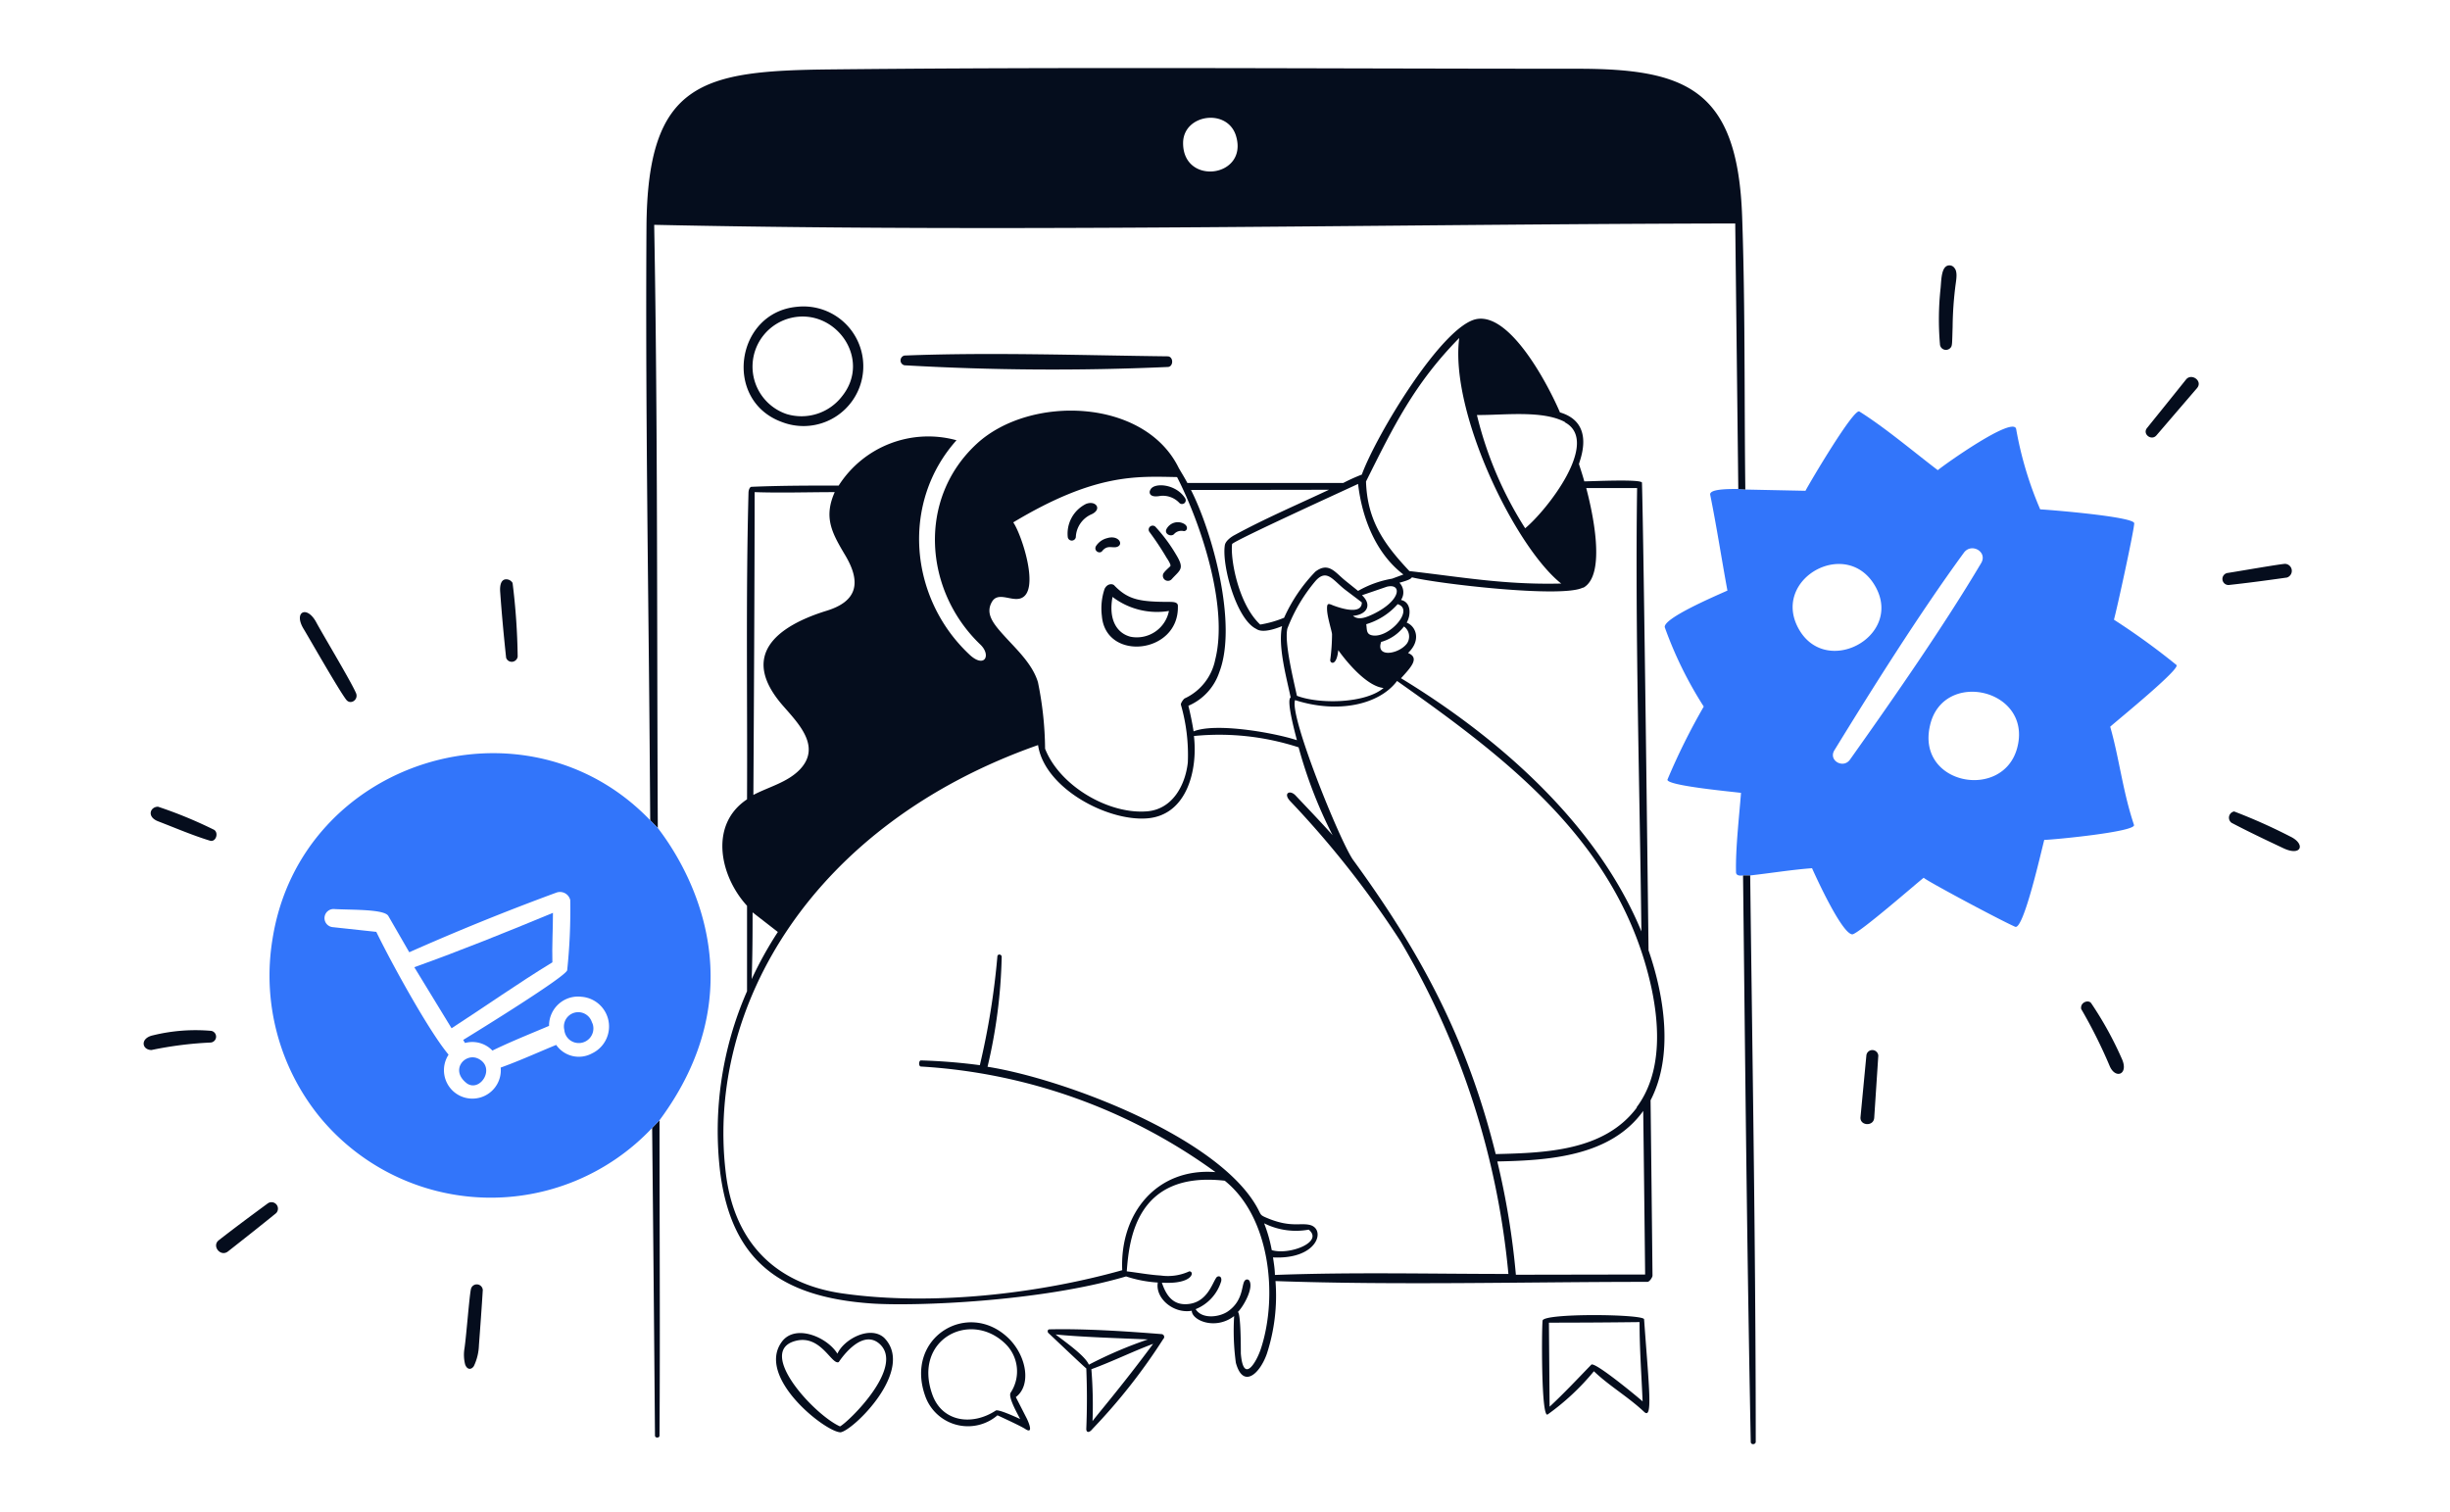 <svg xmlns="http://www.w3.org/2000/svg" fill="none" viewBox="0 0 324 200"><path fill="#050D1D" d="M110.743 179.035c-1.364-2.217-5.573-3.97-7.341-1.588-3.49 4.705 5.798 11.985 7.76 11.985 1.648-.224 9.933-8.254 5.768-12.494-1.843-1.678-5.318.165-6.187 2.097m.344 9.618c-3.371-1.498-11.056-9.812-5.992-11.28 3.43-1.004 4.884 3.22 5.827 2.771 0 0 2.877-4.494 5.319-2.472 3.58 3.011-4.03 10.397-5.154 10.981m23.251-3.88c2.022-1.498 1.498-5.273-.869-7.685-5.378-5.378-14.052-.18-11.041 7.745a5.993 5.993 0 0 0 9.483 2.352c.779.36 3.251 1.498 3.73 1.843 1.169.734.225-1.289.105-1.498zm-2.652 1.783c-3.146 2.067-7.131 1.498-8.404-2.157-2.547-7.221 4.943-11.131 9.588-6.757a5.1 5.1 0 0 1 .794 6.532c-.405.569.913 2.831 1.243 3.505-.599-.284-2.906-1.333-3.221-1.123m72.313-11.895c-.119.929-.209 12.884.66 12.419a32 32 0 0 0 6.127-5.723c1.992 1.918 4.494 3.356 6.636 5.364 1.184 1.138.645-3.251 0-12.24-.074-.689-13.303-.839-13.423.18m6.442 5.828c-1.872 1.932-3.535 3.715-5.513 5.558l-.09-11.116q5.993 0 11.985-.075c0 3.52.255 7.011.405 10.486-.675-.599-6.352-5.303-6.787-4.853m-56.853-4.045c-4.674-.375-10.172-.734-14.801-.629-.27 0-.3.359-.12.509s4.734 4.494 4.989 4.659a97 97 0 0 1 0 8c0 .494.374.569.824 0a77.5 77.5 0 0 0 9.348-11.88.4.4 0 0 0 .119-.189.4.4 0 0 0-.01-.224.38.38 0 0 0-.349-.246m-9.588 4.06c-.479-1.199-3.205-3.072-4.404-4.015 2.996.329 8.989.524 12.21.659a55.6 55.6 0 0 0-7.806 3.341zm.48 7.49a59 59 0 0 0-.15-6.906c2.712-.989 5.408-2.322 8.165-3.356-4.255 5.768-8.015 10.097-8.015 10.247zm9.932-139.458c.794 0 .809-1.393 0-1.408-11.415-.135-23.505-.555-34.801-.105a.66.66 0 0 0-.373 1.058.66.66 0 0 0 .373.23 341 341 0 0 0 34.801.225"/><path fill="#050D1D" d="M218.011 125.687c-.075-5.993-.629-53.468-.869-61.857-.12-.494-6.757-.165-7.625-.165-.21-.749-.45-1.498-.705-2.277 0-.33 2.352-5.408-2.516-6.846-1.424-3.356-6.472-13.169-11.011-12.345-4.54.824-13.274 15.326-15.191 20.57q-1.26.485-2.457 1.108h-20.614c-.359-.69-.749-1.303-1.138-1.978-4.495-9.228-19.641-9.722-26.712-3.206-7.88 7.266-6.996 19.4.465 26.547 1.498 1.423.569 3.266-1.498 1.273-7.925-7.49-8.989-20.074-1.648-28.284a14.055 14.055 0 0 0-15.58 5.992c-3.836 0-7.686 0-11.52.165-.285 0-.405.54-.405.75-.36 13.482-.135 27.13-.195 40.583-5.034 3.341-3.61 10.142 0 14.082v11.296a46 46 0 0 0-3.55 23.969c1.498 11.446 7.685 16.479 20.044 17.333 5.783.39 22.292-.239 33.632-3.58 1.358.449 2.768.721 4.195.809-.359 2.112 2.127 4.165 4.494 3.73 0 1.258 3.086 2.622 5.603.704a31.5 31.5 0 0 0 .225 6.172c.944 3.476 3.161 1.498 4.105-1.198a24.8 24.8 0 0 0 1.138-9.603c16.15.569 32.959.105 49.183.105.285 0 .674-.614.674-.824q-.12-11.595-.255-23.191c3.072-5.932 1.813-13.797-.269-19.834m-8.659-47.94c3.206-1.693 1.138-10.486.419-13.198h6.727c-.27 19.07.344 39.625.569 58.636-5.858-14.187-18.816-25.588-31.79-33.483 1.364-1.498 2.487-2.697.929-3.34 1.783-1.694 1.049-3.536-.18-4.015.57-.974.63-2.697-.749-2.997a1.814 1.814 0 0 0-.209-2.277c.389-.12 1.498-.39 1.647-.719 3.176.809 19.94 2.802 22.637 1.348zm-29.273.989 3.326-1.139c2.022-.494 1.917 1.813-1.783 3.61-.824.39-1.933.9-2.697.24 1.783-.134 2.622-1.423 1.154-2.756zm4.779 1.183c2.172.675-.974 4.33-3.206 4.135-1.034-.09-.854-.779-.974-1.498a9 9 0 0 0 4.18-2.681zm-9.363.615c0 1.003.629 2.906.659 3.34a26 26 0 0 1-.24 3.431c0 .465.854.824 1.064-1.318 1.168 1.648 3.82 4.794 5.992 5.004-2.427 2.067-8.524 2.157-11.46 1.033-.42-1.992-1.693-7.056-1.259-8.898a21.9 21.9 0 0 1 3.746-6.323c1.498-1.647 2.322 0 3.94 1.229.194.15 2.157 1.618 2.157 1.648 0 1.633-2.637.824-3.76.404-.6-.24-.869-.42-.839.48zm7.176 4.36a5.77 5.77 0 0 0 2.996-2.038 1.635 1.635 0 0 1 .389 2.262c-1.108 1.438-4.209 1.903-3.385-.27zm24.284-29.034c4.749 2.547-2.397 11.64-5.259 14.007a49.4 49.4 0 0 1-6.381-14.98c3.43.044 8.644-.675 11.64.928zM192.978 44.7c-1.289 9.797 7.385 27.64 13.482 32.478-7.49.18-12.988-.839-20.074-1.648-3.341-3.55-5.573-6.666-5.738-11.85 3.611-7.25 6.412-12.973 12.33-18.98m-13.379 19.295c.51 4.494 2.352 9.213 5.993 11.985l-1.498.554a13.7 13.7 0 0 0-4.495 1.618l-1.677-1.349c-1.334-1.063-2.203-2.546-3.97-1.198a21.3 21.3 0 0 0-4.135 6.097c-1.016.42-2.076.722-3.161.9-2.906-2.698-3.97-8.735-3.715-10.652.314-.48 15.055-7.191 16.673-7.955zm-3.85.779c-4.089 1.932-8.539 3.835-12.479 5.992-.464.24-1.183.764-1.288 1.319-.435 2.576 1.498 9.827 4.165 11.1.808.57 2.486 0 3.4-.374-.569 2.651.569 6.726 1.139 9.438-.629.315.644 4.914.824 5.648-2.996-.989-10.727-2.352-13.663-1.169a42 42 0 0 0-.689-3.385 7.35 7.35 0 0 0 4.075-4.405c2.457-6.307-.854-18.457-3.731-24.134zM131.166 79.62c.794-1.408 2.502-.105 3.745-.465 2.757-.793.18-8.509-.914-10.067 10.876-6.531 16.345-6.082 21.663-5.992 3.146 6.142 6.816 17.123 5.048 24.134a7.2 7.2 0 0 1-3.97 5.109c-.149 0-.629.659-.569.869.714 2.48 1.023 5.06.914 7.64-.33 2.996-2.022 6.187-5.393 6.457-5.124.419-11.58-3.401-13.483-8.285a45.4 45.4 0 0 0-.944-8.794c-.704-2.352-2.741-4.254-4.329-5.992s-2.652-3.041-1.768-4.614m-31.37-14.532c3.52.12 7.071 0 10.591 0-1.498 3.371-.359 5.409 1.378 8.33 2.143 3.58 1.663 6.112-2.486 7.37-6.517 2.023-11.61 5.888-5.678 12.614 2.022 2.323 5.048 5.379 2.157 8.39-1.648 1.693-4.06 2.262-6.127 3.341.06-10.143.165-28.779.165-40.045m-.285 55.565 3.356 2.607a49.5 49.5 0 0 0-3.46 6.232c.104-2.997.119-5.888.119-8.839zm67.265 57.632c-.585 1.842-2.352 4.869-2.682.719 0-.779 0-5.243-.389-5.483.794-.809 2.127-3.236 1.498-4.165a.367.367 0 0 0-.443-.103.4.4 0 0 0-.127.103c-.479.495-.134 2.637-2.277 4.105-1.138.764-3.4 1.034-4.239-.315a5.78 5.78 0 0 0 3.385-3.715c.12-.749-.479-.719-.644-.464-.569.794-1.213 3.265-3.745 3.505-2.022.195-2.906-1.183-3.461-2.831 4.105.254 4.375-1.498 3.626-1.498a6.76 6.76 0 0 1-3.775.554c-1.499-.09-2.997-.375-4.495-.554.315-4.15 1.214-13.318 12.959-11.985 6.007 4.809 7.041 15.221 4.809 22.127m.434-16.479a9.4 9.4 0 0 0 5.858.824c2.037 1.648-2.562 3.4-4.884 2.711a19 19 0 0 0-1.004-3.535zm1.393 6.921c0-.809-.134-1.618-.254-2.427 5.992.3 7.041-3.805 4.839-4.3-1.244-.284-2.457.33-5.304-.779-1.393-.569-1.003-.419-1.693-1.632-5.303-9.349-25.692-16.944-35.594-18.502a69 69 0 0 0 1.872-14.532c0-.359-.524-.434-.569-.075a99.4 99.4 0 0 1-2.322 14.397 76 76 0 0 0-7.79-.629c-.3 0-.33.794 0 .809a73.6 73.6 0 0 1 38.95 13.962c-7.775-.599-12.659 5.453-12.329 12.974-11.206 3.146-25.198 4.734-36.898 3.086-9.228-1.288-14.517-7.026-15.55-16.135-2.547-21.827 11.475-45.916 41.317-56.403.839 5.678 9.139 10.112 14.427 9.693s6.711-6.427 6.187-10.892a33.9 33.9 0 0 1 13.842 1.499 60.3 60.3 0 0 0 4.495 11.625c-1.079-1.244-3.551-3.835-4.914-5.274-.734-.764-1.648-.284-.719.735a126.5 126.5 0 0 1 14.636 18.591 105.5 105.5 0 0 1 14.247 43.969c-10.187 0-20.718-.254-30.906.135zm31.865-.135a103 103 0 0 0-2.457-14.981c6.801-.135 14.981-.659 19.296-6.681q.135 10.815.254 21.632zm16-22.112c-4.3 5.768-12.105 5.993-18.667 6.157-3.76-15.145-9.827-26.531-18.891-38.95-1.797-2.637-8.449-19.086-7.64-21.093 5.678 1.827 11.146.599 13.483-2.532 14.891 10.486 29.513 21.632 33.647 40.613 1.094 5.154 1.364 11.341-1.977 15.79z"/><path fill="#3275FA" d="M54.79 127.919c6.036-2.157 12.343-4.704 18.336-7.19 0 2.172-.135 4.329-.075 6.546-4.48 2.727-8.839 5.813-13.333 8.719z"/><path fill="#050D1D" d="M156.623 69.3a1.69 1.69 0 0 0-1.977.186 1.7 1.7 0 0 0-.42.562c-.225.644.734 1.02 1.094.525a1.32 1.32 0 0 1 1.228-.33c.48 0 .614-.614.075-.944m-13.003-2.652a4.38 4.38 0 0 0-2.412 4.404.54.54 0 0 0 1.063 0 3.45 3.45 0 0 1 1.993-2.996c1.573-.66.674-1.933-.644-1.408M105.358 40.58c-8.105.779-9.767 12.434-1.917 15.25a7.908 7.908 0 0 0 10.305-9.935 7.91 7.91 0 0 0-8.388-5.315m-1.363 14.172a6.625 6.625 0 0 1-4.47-6.577 6.62 6.62 0 0 1 5.069-6.127c5.843-1.393 10.741 5.393 6.771 10.352a6.77 6.77 0 0 1-7.37 2.352m49.482 10.831a3 3 0 0 1 2.472.914.493.493 0 0 0 .779-.6c-1.228-1.947-4.18-2.112-4.599-1.108a.54.54 0 0 0 0 .6c.269.329.839.284 1.348.194m-5.842 6.771c1.048-.254.344-1.648-1.214-1.183a2.46 2.46 0 0 0-1.498 1.079c-.3.629.509 1.063.839.629.659-.824 1.288-.39 1.873-.525m7.205 7.251c-4.059 0-5.617-.24-7.49-2.187-.21-.225-.899-.285-1.274.464a8.06 8.06 0 0 0-.359 3.58c.494 6.068 10.187 5.05 10.052-1.257.06-.585-.629-.585-.929-.6m-.254 1.199a4.33 4.33 0 0 1-5.049 3.415c-1.723-.42-2.996-2.112-2.412-5.273a9.71 9.71 0 0 0 7.461 1.858m-1.783-11.131a.526.526 0 0 0-.89.29c-.02.13.009.26.081.369a38 38 0 0 1 2.277 3.43c.405.6.569.974.509 1.094s-.659.57-.928.989a.68.68 0 0 0 .199.842.675.675 0 0 0 .864-.048c1.169-1.303 1.798-1.363.585-3.34a21.3 21.3 0 0 0-2.697-3.626M20.91 108.624c2.367.914 4.6 1.873 6.861 2.562.824.24 1.229-1.183.42-1.498a58 58 0 0 0-7.296-2.996c-1.049.015-1.513 1.348.015 1.932m14.547 50.501c-2.472 1.813-4.734 3.506-6.517 4.899-.974.749.21 2.247 1.198 1.498 1.903-1.498 4.12-3.236 6.382-5.078a.854.854 0 0 0-1.063-1.319m6.382-76.792c-1.259-2.367-3.086-1.408-1.663.884.899 1.498 4.659 8.104 5.618 9.333.569.719 1.618 0 1.303-.84-.57-1.407-4.434-7.834-5.258-9.377m25.947-5.229a.96.96 0 0 0-1.034-.464c-.33.09-.704.464-.6 1.723.196 2.786.465 5.678.78 8.629a.78.78 0 0 0 1.264.336.8.8 0 0 0 .264-.486 87 87 0 0 0-.674-9.738m-5.498 93.347c-.21.839-.584 5.903-.854 7.835a5.2 5.2 0 0 0 .075 2.157c.254.734.809.749 1.153.24a6.9 6.9 0 0 0 .674-2.771c.18-2.412.36-4.839.51-7.296a.794.794 0 0 0-1.558-.165m-34.352-34.112a23.6 23.6 0 0 0-7.685.585c-1.768.374-1.498 1.947-.21 1.947a49 49 0 0 1 7.82-.989.78.78 0 0 0 .715-.738.78.78 0 0 0-.64-.805m274.902-25.722a73 73 0 0 0-7.386-3.296.84.84 0 0 0-.632 1.115.84.84 0 0 0 .288.383c2.217 1.169 4.494 2.247 6.876 3.371 2.382 1.123 2.966-.584.854-1.573m-26.277 22.082c-.345-.539-1.498-.15-1.333.749a66 66 0 0 1 3.745 7.49c.749 1.858 2.577 1.184 1.633-.898a47 47 0 0 0-4.045-7.341m-18.756-97.601c-1.094 0-1.064 1.917-1.169 2.996a38.3 38.3 0 0 0-.09 7.4.79.79 0 0 0 .502.725.8.8 0 0 0 .862-.185c.284-.285.239-.465.314-2.787.018-1.904.153-3.805.405-5.692.09-.66.254-1.633-.165-2.113a.79.79 0 0 0-.659-.344m-10.981 104.447-.779 8.18c-.135 1.183 1.738 1.303 1.812.105.18-2.727.36-5.453.54-8.225a.793.793 0 0 0-1.573-.06m48.029-62.186c2.202-.24 4.614-.554 7.58-.974a.929.929 0 0 0-.224-1.812c-.555 0-6.293 1.003-7.566 1.198a.802.802 0 1 0 .21 1.588M289.1 50.184c-1.708 2.142-3.445 4.284-5.168 6.426-.644.794.584 1.738 1.243.974l5.378-6.262c.779-.944-.734-2.007-1.453-1.139"/><path fill="#3275FA" d="M63.292 140.04c-1.753-.914-3.91 1.498-1.498 3.281 1.752 1.108 3.76-2.098 1.498-3.281M74.84 136.931a1.9 1.9 0 0 1-.208-.711 1.893 1.893 0 0 1 3.64-1.034c.114.213.18.448.195.689a1.933 1.933 0 0 1-3.16 1.633 1.9 1.9 0 0 1-.467-.577"/><path fill="#3275FA" fill-rule="evenodd" d="M287.827 87.95a93 93 0 0 0-8.269-5.992c.374-1.303 2.681-11.88 2.681-12.749s-11.145-1.782-12.434-1.842a47.8 47.8 0 0 1-3.176-10.607c-.299-1.857-9.513 4.704-10.367 5.423-3.281-2.501-6.936-5.603-10.367-7.76-.734-.464-6.516 9.318-7.13 10.487l-7.955-.165-.929-.075c-1.378 0-3.85 0-3.716.764.854 4.21 1.499 8.465 2.278 12.674-1.768.794-8.525 3.685-8.285 4.854a51.5 51.5 0 0 0 5.154 10.487 86 86 0 0 0-4.794 9.647c-.27.809 8.674 1.618 9.722 1.768-.254 3.266-.734 7.386-.659 10.487 0 .494.569.479.929.434h.944c2.666-.299 5.543-.764 8.179-.958 1.409 3.131 4.135 8.674 5.319 8.748.779 0 8.838-7.041 9.453-7.49.105.27 10.127 5.633 12.089 6.487 1.109.494 3.476-10.112 3.85-11.491 1.019 0 12.15-1.063 11.865-1.977-1.498-4.494-1.947-8.809-3.146-12.989.884-.809 9.319-7.64 8.764-8.164m-50.141-5.123c-3.176-6.487 6.726-11.835 10.367-5.183 3.64 6.651-6.921 12.194-10.367 5.183m4.899 16.404c-.824 1.349 1.183 2.487 2.067 1.229 5.783-8.15 12.374-17.618 17.348-25.992.884-1.498-1.303-2.727-2.292-1.364-6.052 8.285-12.329 18.322-17.123 26.127m24.164-.27c-1.903 6.952-13.333 4.84-11.52-2.995 1.692-7.58 13.662-4.84 11.52 2.996" clip-rule="evenodd"/><path fill="#050D1D" fill-rule="evenodd" d="M230.51 115.785h.944c.07 5.884.149 11.769.227 17.657v.018c.253 19.068.507 38.154.507 57.23 0 .375-.659.45-.659 0-.421-21.256-.657-42.481-.894-63.718zm.3-51.04-.929-.075-.405-35.115c-15.319.029-30.723.164-46.153.3-32.329.284-64.776.569-96.81-.12.333 18.422.37 36.946.406 55.435.016 8.123.032 16.24.073 24.338l-1.004-1.018a5718 5718 0 0 0-.241-26.969c-.18-17.104-.361-34.31-.253-51.472.12-19.265 7.415-20.689 24.284-20.868 23.139-.243 46.434-.189 69.552-.135 9.779.022 19.527.045 29.218.045 14.442 0 21.258 2.666 21.842 19.595.275 7.782.305 15.699.336 23.603.016 4.163.032 8.322.084 12.456M86.243 149.178q.21 20.36.374 40.688c0 .345.6.36.6 0 .06-9.269.04-18.546.02-27.816-.01-4.632-.02-9.263-.02-13.891zm70.216-130.26c0-3.835 5.917-4.674 7.011-.899 1.603 5.468-7.026 6.577-7.011.9" clip-rule="evenodd"/><path fill="#3275FA" fill-rule="evenodd" d="M85.988 108.49c-16.479-17.199-46.201-8.03-49.946 15.685a29.64 29.64 0 0 0 6.202 23.505 29.3 29.3 0 0 0 21.66 10.704 29.3 29.3 0 0 0 22.339-9.206l.974-1.019c12.314-16.599 5.033-31.789-.225-38.651zm-10.282 31.176a3.65 3.65 0 0 0 2.582-.345 3.94 3.94 0 0 0 2.188-4.282 3.94 3.94 0 0 0-3.581-3.209 3.83 3.83 0 0 0-3.961 2.266 3.8 3.8 0 0 0-.324 1.584q-.878.371-1.716.721c-2.04.854-3.916 1.639-5.774 2.545a3.68 3.68 0 0 0-3.626-1.004l-.24-.404c2.128-1.304 13.528-8.345 13.753-9.214.325-3.084.46-6.186.405-9.288a1.4 1.4 0 0 0-.688-.896 1.4 1.4 0 0 0-1.125-.093 320 320 0 0 0-19.475 7.895l-2.757-4.778c-.37-.742-3.167-.815-5.477-.875-.583-.016-1.135-.03-1.609-.054a1.2 1.2 0 0 0-.89.232 1.2 1.2 0 0 0-.466.794 1.2 1.2 0 0 0 .583 1.202c.136.08.287.132.444.154l5.812.629c2.067 4.254 7.026 13.243 9.558 16.239a3.765 3.765 0 0 0 .669 4.886 3.767 3.767 0 0 0 4.93.022 3.75 3.75 0 0 0 1.292-3.2c1.681-.6 3.342-1.307 4.96-1.997l.151-.064c.754-.321 1.498-.637 2.23-.935a3.64 3.64 0 0 0 2.152 1.469" clip-rule="evenodd"/></svg>